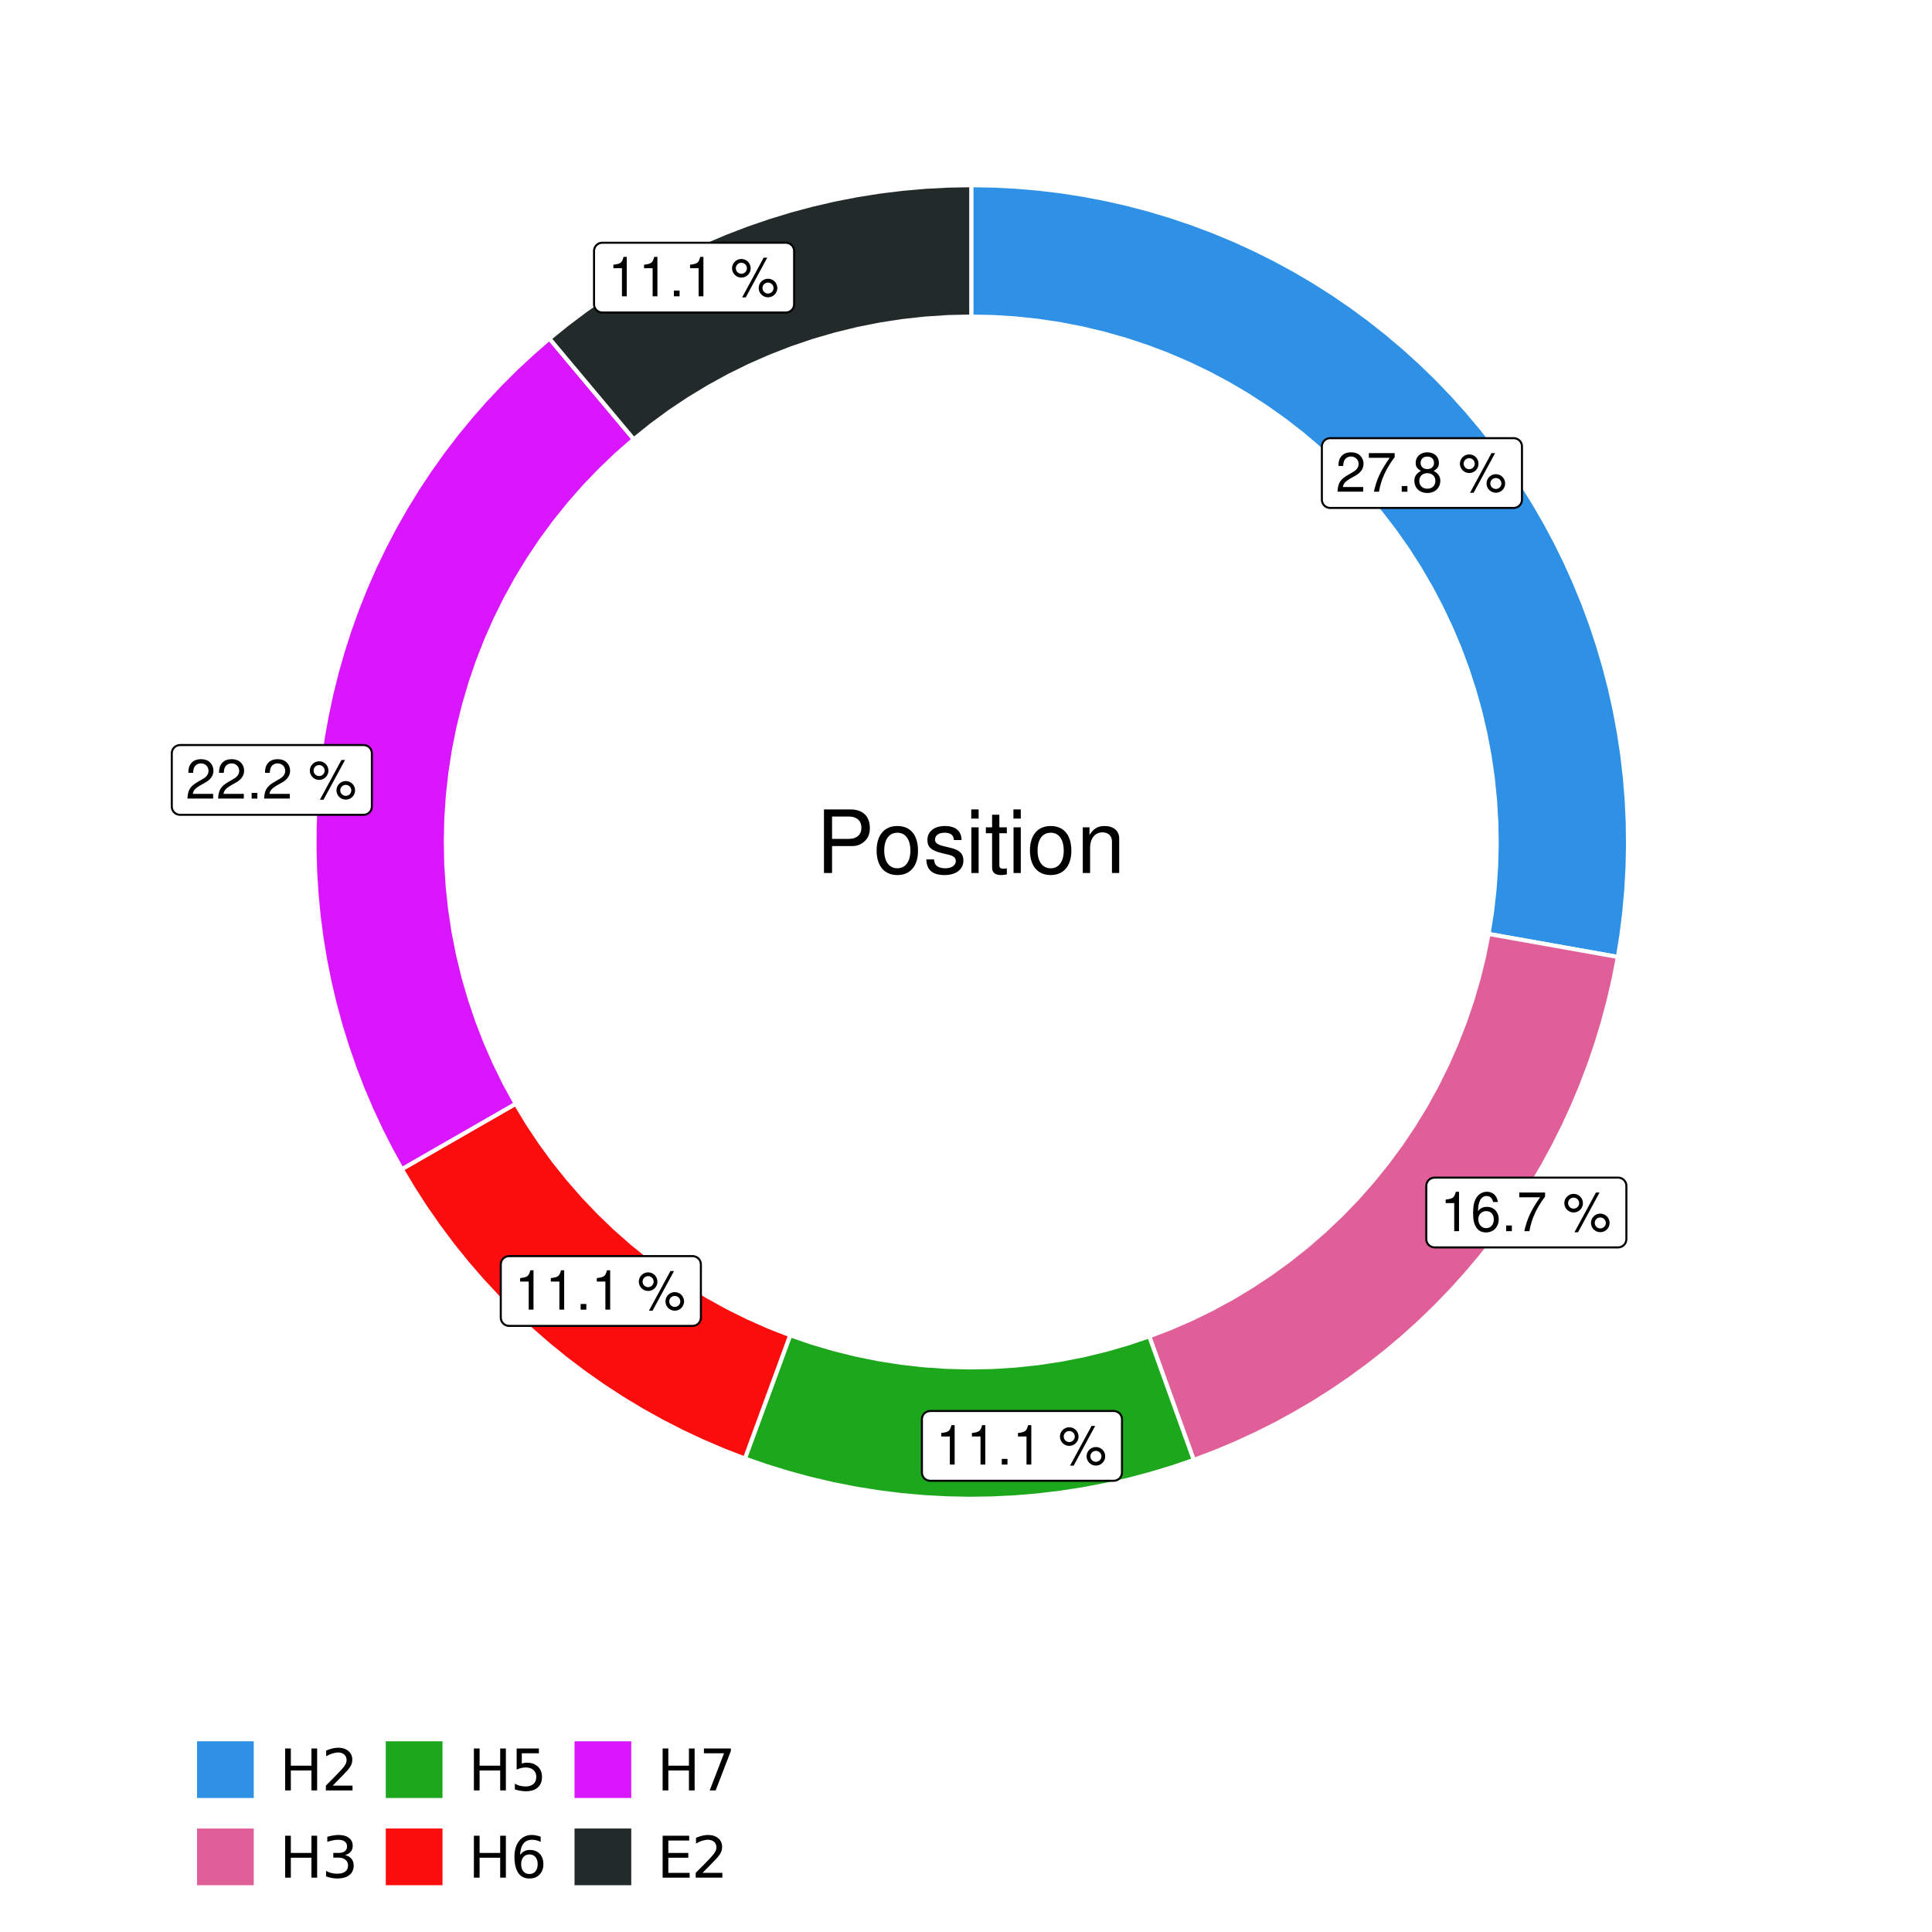 <?xml version="1.0" encoding="UTF-8"?>
<svg xmlns="http://www.w3.org/2000/svg" xmlns:xlink="http://www.w3.org/1999/xlink" width="504pt" height="504pt" viewBox="0 0 504 504" version="1.1">
<defs>
<g>
<symbol overflow="visible" id="glyph0-0">
<path style="stroke:none;" d=""/>
</symbol>
<symbol overflow="visible" id="glyph0-1">
<path style="stroke:none;" d="M 7.188 -1.234 L 1.891 -1.234 C 2.016 -2.094 2.469 -2.625 3.719 -3.391 L 5.141 -4.188 C 6.547 -4.969 7.266 -6.016 7.266 -7.281 C 7.266 -8.141 6.922 -8.922 6.328 -9.484 C 5.734 -10.031 4.984 -10.281 4.031 -10.281 C 2.766 -10.281 1.812 -9.828 1.25 -8.938 C 0.891 -8.406 0.734 -7.766 0.719 -6.719 L 1.969 -6.719 C 2 -7.422 2.094 -7.828 2.266 -8.172 C 2.594 -8.797 3.234 -9.188 4 -9.188 C 5.141 -9.188 5.984 -8.359 5.984 -7.25 C 5.984 -6.422 5.516 -5.719 4.625 -5.203 L 3.312 -4.438 C 1.203 -3.234 0.594 -2.266 0.484 -0.016 L 7.188 -0.016 Z M 7.188 -1.234 "/>
</symbol>
<symbol overflow="visible" id="glyph0-2">
<path style="stroke:none;" d="M 7.391 -10.078 L 0.656 -10.078 L 0.656 -8.844 L 6.094 -8.844 C 3.703 -5.422 2.719 -3.312 1.969 0 L 3.297 0 C 3.859 -3.234 5.125 -6 7.391 -9.031 Z M 7.391 -10.078 "/>
</symbol>
<symbol overflow="visible" id="glyph0-3">
<path style="stroke:none;" d="M 2.719 -1.484 L 1.234 -1.484 L 1.234 0 L 2.719 0 Z M 2.719 -1.484 "/>
</symbol>
<symbol overflow="visible" id="glyph0-4">
<path style="stroke:none;" d="M 5.562 -5.422 C 6.609 -6.062 6.938 -6.562 6.938 -7.531 C 6.938 -9.156 5.703 -10.281 3.906 -10.281 C 2.141 -10.281 0.875 -9.156 0.875 -7.547 C 0.875 -6.562 1.203 -6.078 2.25 -5.422 C 1.094 -4.828 0.531 -4 0.531 -2.859 C 0.531 -0.984 1.906 0.328 3.906 0.328 C 5.906 0.328 7.297 -0.984 7.297 -2.859 C 7.297 -4 6.719 -4.828 5.562 -5.422 Z M 3.906 -9.172 C 4.984 -9.172 5.656 -8.531 5.656 -7.5 C 5.656 -6.547 4.969 -5.906 3.906 -5.906 C 2.844 -5.906 2.156 -6.547 2.156 -7.531 C 2.156 -8.531 2.844 -9.172 3.906 -9.172 Z M 3.906 -4.844 C 5.156 -4.844 6.016 -4.031 6.016 -2.828 C 6.016 -1.594 5.172 -0.781 3.875 -0.781 C 2.656 -0.781 1.812 -1.625 1.812 -2.812 C 1.812 -4.031 2.641 -4.844 3.906 -4.844 Z M 3.906 -4.844 "/>
</symbol>
<symbol overflow="visible" id="glyph0-5">
<path style="stroke:none;" d=""/>
</symbol>
<symbol overflow="visible" id="glyph0-6">
<path style="stroke:none;" d="M 2.828 -9.734 C 1.5 -9.734 0.406 -8.641 0.406 -7.312 C 0.406 -5.969 1.5 -4.875 2.844 -4.875 C 4.172 -4.875 5.266 -5.969 5.266 -7.281 C 5.266 -8.656 4.188 -9.734 2.828 -9.734 Z M 2.828 -8.75 C 3.641 -8.75 4.281 -8.109 4.281 -7.297 C 4.281 -6.516 3.625 -5.875 2.844 -5.875 C 2.047 -5.875 1.391 -6.516 1.391 -7.312 C 1.391 -8.109 2.031 -8.75 2.828 -8.75 Z M 8.656 -10.078 L 3.047 0.281 L 3.984 0.281 L 9.594 -10.078 Z M 9.781 -4.578 C 8.453 -4.578 7.359 -3.5 7.359 -2.156 C 7.359 -0.812 8.453 0.266 9.797 0.266 C 11.125 0.266 12.219 -0.812 12.219 -2.141 C 12.219 -3.5 11.141 -4.578 9.781 -4.578 Z M 9.781 -3.578 C 10.594 -3.578 11.234 -2.938 11.234 -2.141 C 11.234 -1.359 10.578 -0.719 9.797 -0.719 C 8.984 -0.719 8.344 -1.359 8.344 -2.156 C 8.344 -2.938 8.984 -3.578 9.781 -3.578 Z M 9.781 -3.578 "/>
</symbol>
<symbol overflow="visible" id="glyph0-7">
<path style="stroke:none;" d="M 3.688 -7.328 L 3.688 0 L 4.938 0 L 4.938 -10.281 L 4.109 -10.281 C 3.672 -8.703 3.391 -8.484 1.453 -8.234 L 1.453 -7.328 Z M 3.688 -7.328 "/>
</symbol>
<symbol overflow="visible" id="glyph0-8">
<path style="stroke:none;" d="M 7.078 -7.609 C 6.844 -9.281 5.766 -10.281 4.219 -10.281 C 3.109 -10.281 2.125 -9.734 1.516 -8.812 C 0.875 -7.812 0.609 -6.562 0.609 -4.688 C 0.609 -2.953 0.859 -1.859 1.469 -0.953 C 2 -0.109 2.891 0.328 4 0.328 C 5.922 0.328 7.297 -1.109 7.297 -3.109 C 7.297 -5 6.016 -6.344 4.203 -6.344 C 3.219 -6.344 2.438 -5.969 1.891 -5.219 C 1.906 -7.766 2.703 -9.172 4.141 -9.172 C 5.016 -9.172 5.625 -8.609 5.828 -7.609 Z M 4.047 -5.234 C 5.266 -5.234 6.016 -4.375 6.016 -3.016 C 6.016 -1.719 5.156 -0.781 4.016 -0.781 C 2.844 -0.781 1.969 -1.766 1.969 -3.078 C 1.969 -4.344 2.812 -5.234 4.047 -5.234 Z M 4.047 -5.234 "/>
</symbol>
<symbol overflow="visible" id="glyph1-0">
<path style="stroke:none;" d=""/>
</symbol>
<symbol overflow="visible" id="glyph1-1">
<path style="stroke:none;" d="M 4.188 -7.031 L 9.406 -7.031 C 10.703 -7.031 11.719 -7.422 12.609 -8.219 C 13.609 -9.125 14.047 -10.203 14.047 -11.719 C 14.047 -14.844 12.203 -16.594 8.922 -16.594 L 2.078 -16.594 L 2.078 0 L 4.188 0 Z M 4.188 -8.906 L 4.188 -14.734 L 8.609 -14.734 C 10.625 -14.734 11.844 -13.641 11.844 -11.812 C 11.844 -10 10.625 -8.906 8.609 -8.906 Z M 4.188 -8.906 "/>
</symbol>
<symbol overflow="visible" id="glyph1-2">
<path style="stroke:none;" d="M 6.188 -12.266 C 2.828 -12.266 0.812 -9.875 0.812 -5.875 C 0.812 -1.844 2.828 0.531 6.219 0.531 C 9.578 0.531 11.609 -1.859 11.609 -5.781 C 11.609 -9.922 9.656 -12.266 6.188 -12.266 Z M 6.219 -10.516 C 8.359 -10.516 9.625 -8.766 9.625 -5.812 C 9.625 -2.984 8.312 -1.234 6.219 -1.234 C 4.094 -1.234 2.797 -2.984 2.797 -5.875 C 2.797 -8.766 4.094 -10.516 6.219 -10.516 Z M 6.219 -10.516 "/>
</symbol>
<symbol overflow="visible" id="glyph1-3">
<path style="stroke:none;" d="M 9.969 -8.609 C 9.953 -10.953 8.406 -12.266 5.641 -12.266 C 2.875 -12.266 1.062 -10.844 1.062 -8.625 C 1.062 -6.766 2.031 -5.875 4.844 -5.188 L 6.625 -4.766 C 7.938 -4.438 8.469 -3.969 8.469 -3.125 C 8.469 -1.984 7.359 -1.234 5.688 -1.234 C 4.672 -1.234 3.797 -1.531 3.328 -2.031 C 3.031 -2.375 2.891 -2.703 2.781 -3.547 L 0.781 -3.547 C 0.859 -0.797 2.406 0.531 5.531 0.531 C 8.531 0.531 10.453 -0.953 10.453 -3.25 C 10.453 -5.031 9.453 -6.016 7.078 -6.578 L 5.266 -7.016 C 3.703 -7.375 3.047 -7.875 3.047 -8.719 C 3.047 -9.828 4.031 -10.516 5.578 -10.516 C 7.109 -10.516 7.922 -9.859 7.969 -8.609 Z M 9.969 -8.609 "/>
</symbol>
<symbol overflow="visible" id="glyph1-4">
<path style="stroke:none;" d="M 3.422 -11.922 L 1.531 -11.922 L 1.531 0 L 3.422 0 Z M 3.422 -16.594 L 1.5 -16.594 L 1.5 -14.203 L 3.422 -14.203 Z M 3.422 -16.594 "/>
</symbol>
<symbol overflow="visible" id="glyph1-5">
<path style="stroke:none;" d="M 5.781 -11.922 L 3.828 -11.922 L 3.828 -15.203 L 1.938 -15.203 L 1.938 -11.922 L 0.312 -11.922 L 0.312 -10.375 L 1.938 -10.375 L 1.938 -1.359 C 1.938 -0.141 2.75 0.531 4.234 0.531 C 4.734 0.531 5.141 0.484 5.781 0.359 L 5.781 -1.234 C 5.516 -1.156 5.266 -1.141 4.875 -1.141 C 4.047 -1.141 3.828 -1.359 3.828 -2.203 L 3.828 -10.375 L 5.781 -10.375 Z M 5.781 -11.922 "/>
</symbol>
<symbol overflow="visible" id="glyph1-6">
<path style="stroke:none;" d="M 1.594 -11.922 L 1.594 0 L 3.5 0 L 3.5 -6.578 C 3.5 -9.016 4.781 -10.609 6.734 -10.609 C 8.234 -10.609 9.203 -9.703 9.203 -8.266 L 9.203 0 L 11.094 0 L 11.094 -9.016 C 11.094 -11 9.609 -12.266 7.312 -12.266 C 5.531 -12.266 4.391 -11.594 3.344 -9.922 L 3.344 -11.922 Z M 1.594 -11.922 "/>
</symbol>
<symbol overflow="visible" id="glyph2-0">
<path style="stroke:none;" d="M 0.75 2.656 L 0.75 -10.578 L 8.25 -10.578 L 8.25 2.656 Z M 1.594 1.812 L 7.406 1.812 L 7.406 -9.734 L 1.594 -9.734 Z M 1.594 1.812 "/>
</symbol>
<symbol overflow="visible" id="glyph2-1">
<path style="stroke:none;" d="M 1.469 -10.938 L 2.953 -10.938 L 2.953 -6.453 L 8.328 -6.453 L 8.328 -10.938 L 9.812 -10.938 L 9.812 0 L 8.328 0 L 8.328 -5.203 L 2.953 -5.203 L 2.953 0 L 1.469 0 Z M 1.469 -10.938 "/>
</symbol>
<symbol overflow="visible" id="glyph2-2">
<path style="stroke:none;" d="M 2.875 -1.25 L 8.047 -1.25 L 8.047 0 L 1.094 0 L 1.094 -1.25 C 1.656 -1.82 2.422 -2.598 3.391 -3.578 C 4.359 -4.555 4.969 -5.191 5.219 -5.484 C 5.695 -6.016 6.031 -6.461 6.219 -6.828 C 6.406 -7.203 6.5 -7.566 6.5 -7.922 C 6.5 -8.504 6.297 -8.977 5.891 -9.344 C 5.484 -9.707 4.953 -9.891 4.297 -9.891 C 3.828 -9.891 3.332 -9.805 2.812 -9.641 C 2.301 -9.484 1.754 -9.238 1.172 -8.906 L 1.172 -10.406 C 1.766 -10.645 2.32 -10.828 2.844 -10.953 C 3.363 -11.078 3.836 -11.141 4.266 -11.141 C 5.398 -11.141 6.301 -10.852 6.969 -10.281 C 7.645 -9.719 7.984 -8.961 7.984 -8.016 C 7.984 -7.566 7.898 -7.141 7.734 -6.734 C 7.566 -6.328 7.258 -5.852 6.812 -5.312 C 6.688 -5.164 6.297 -4.754 5.641 -4.078 C 4.992 -3.398 4.07 -2.457 2.875 -1.25 Z M 2.875 -1.25 "/>
</symbol>
<symbol overflow="visible" id="glyph2-3">
<path style="stroke:none;" d="M 6.094 -5.891 C 6.801 -5.742 7.352 -5.43 7.75 -4.953 C 8.145 -4.473 8.344 -3.879 8.344 -3.172 C 8.344 -2.098 7.969 -1.266 7.219 -0.672 C 6.477 -0.078 5.426 0.219 4.062 0.219 C 3.602 0.219 3.129 0.172 2.641 0.078 C 2.16 -0.016 1.66 -0.148 1.141 -0.328 L 1.141 -1.766 C 1.555 -1.523 2.004 -1.344 2.484 -1.219 C 2.973 -1.094 3.484 -1.031 4.016 -1.031 C 4.941 -1.031 5.648 -1.211 6.141 -1.578 C 6.629 -1.941 6.875 -2.473 6.875 -3.172 C 6.875 -3.816 6.645 -4.32 6.188 -4.688 C 5.738 -5.051 5.113 -5.234 4.312 -5.234 L 3.031 -5.234 L 3.031 -6.453 L 4.359 -6.453 C 5.086 -6.453 5.645 -6.598 6.031 -6.891 C 6.414 -7.18 6.609 -7.598 6.609 -8.141 C 6.609 -8.703 6.41 -9.133 6.016 -9.438 C 5.617 -9.738 5.051 -9.891 4.312 -9.891 C 3.906 -9.891 3.469 -9.844 3 -9.75 C 2.539 -9.664 2.031 -9.531 1.469 -9.344 L 1.469 -10.672 C 2.031 -10.828 2.555 -10.941 3.047 -11.016 C 3.535 -11.098 4 -11.141 4.438 -11.141 C 5.562 -11.141 6.453 -10.883 7.109 -10.375 C 7.766 -9.863 8.094 -9.172 8.094 -8.297 C 8.094 -7.691 7.914 -7.18 7.562 -6.766 C 7.219 -6.348 6.727 -6.055 6.094 -5.891 Z M 6.094 -5.891 "/>
</symbol>
<symbol overflow="visible" id="glyph2-4">
<path style="stroke:none;" d="M 1.625 -10.938 L 7.422 -10.938 L 7.422 -9.688 L 2.969 -9.688 L 2.969 -7.016 C 3.188 -7.086 3.398 -7.141 3.609 -7.172 C 3.828 -7.211 4.047 -7.234 4.266 -7.234 C 5.484 -7.234 6.445 -6.895 7.156 -6.219 C 7.875 -5.551 8.234 -4.648 8.234 -3.516 C 8.234 -2.336 7.863 -1.422 7.125 -0.766 C 6.395 -0.109 5.363 0.219 4.031 0.219 C 3.57 0.219 3.102 0.176 2.625 0.094 C 2.156 0.02 1.664 -0.094 1.156 -0.25 L 1.156 -1.75 C 1.594 -1.508 2.047 -1.328 2.516 -1.203 C 2.984 -1.086 3.477 -1.031 4 -1.031 C 4.852 -1.031 5.523 -1.25 6.016 -1.688 C 6.504 -2.133 6.75 -2.742 6.75 -3.516 C 6.75 -4.273 6.504 -4.875 6.016 -5.312 C 5.523 -5.758 4.852 -5.984 4 -5.984 C 3.602 -5.984 3.207 -5.938 2.812 -5.844 C 2.426 -5.758 2.031 -5.625 1.625 -5.438 Z M 1.625 -10.938 "/>
</symbol>
<symbol overflow="visible" id="glyph2-5">
<path style="stroke:none;" d="M 4.953 -6.062 C 4.285 -6.062 3.758 -5.832 3.375 -5.375 C 2.988 -4.914 2.797 -4.297 2.797 -3.516 C 2.797 -2.723 2.988 -2.098 3.375 -1.641 C 3.758 -1.18 4.285 -0.953 4.953 -0.953 C 5.617 -0.953 6.145 -1.18 6.531 -1.641 C 6.914 -2.098 7.109 -2.723 7.109 -3.516 C 7.109 -4.297 6.914 -4.914 6.531 -5.375 C 6.145 -5.832 5.617 -6.062 4.953 -6.062 Z M 7.891 -10.688 L 7.891 -9.344 C 7.516 -9.52 7.141 -9.656 6.766 -9.75 C 6.391 -9.844 6.016 -9.891 5.641 -9.891 C 4.66 -9.891 3.91 -9.555 3.391 -8.891 C 2.879 -8.234 2.586 -7.238 2.516 -5.906 C 2.805 -6.332 3.164 -6.66 3.594 -6.891 C 4.031 -7.117 4.516 -7.234 5.047 -7.234 C 6.141 -7.234 7.004 -6.898 7.641 -6.234 C 8.273 -5.566 8.594 -4.66 8.594 -3.516 C 8.594 -2.391 8.258 -1.484 7.594 -0.797 C 6.938 -0.117 6.055 0.219 4.953 0.219 C 3.68 0.219 2.711 -0.266 2.047 -1.234 C 1.379 -2.211 1.047 -3.617 1.047 -5.453 C 1.047 -7.18 1.457 -8.562 2.281 -9.594 C 3.102 -10.625 4.203 -11.141 5.578 -11.141 C 5.953 -11.141 6.328 -11.098 6.703 -11.016 C 7.078 -10.941 7.473 -10.832 7.891 -10.688 Z M 7.891 -10.688 "/>
</symbol>
<symbol overflow="visible" id="glyph2-6">
<path style="stroke:none;" d="M 1.234 -10.938 L 8.266 -10.938 L 8.266 -10.312 L 4.297 0 L 2.75 0 L 6.484 -9.688 L 1.234 -9.688 Z M 1.234 -10.938 "/>
</symbol>
<symbol overflow="visible" id="glyph2-7">
<path style="stroke:none;" d="M 1.469 -10.938 L 8.391 -10.938 L 8.391 -9.688 L 2.953 -9.688 L 2.953 -6.453 L 8.156 -6.453 L 8.156 -5.203 L 2.953 -5.203 L 2.953 -1.25 L 8.516 -1.25 L 8.516 0 L 1.469 0 Z M 1.469 -10.938 "/>
</symbol>
</g>
<clipPath id="clip1">
  <path d="M 30.98 0 L 473.023 0 L 473.023 504 L 30.98 504 Z M 30.98 0 "/>
</clipPath>
<clipPath id="clip2">
  <path d="M 39.199 5.48 L 467.543 5.48 L 467.543 433.824 L 39.199 433.824 Z M 39.199 5.48 "/>
</clipPath>
</defs>
<g id="surface4">
<rect x="0" y="0" width="504" height="504" style="fill:rgb(100%,100%,100%);fill-opacity:1;stroke:none;"/>
<g clip-path="url(#clip1)" clip-rule="nonzero">
<path style="fill-rule:nonzero;fill:rgb(100%,100%,100%);fill-opacity:1;stroke-width:1.067;stroke-linecap:round;stroke-linejoin:round;stroke:rgb(100%,100%,100%);stroke-opacity:1;stroke-miterlimit:10;" d="M 30.98 504 L 473.023 504 L 473.023 0 L 30.98 0 Z M 30.98 504 "/>
</g>
<g clip-path="url(#clip2)" clip-rule="nonzero">
<path style=" stroke:none;fill-rule:nonzero;fill:rgb(100%,100%,100%);fill-opacity:1;" d="M 39.199 433.824 L 467.543 433.824 L 467.543 5.48 L 39.199 5.48 Z M 39.199 433.824 "/>
</g>
<path style="fill-rule:nonzero;fill:rgb(18.039%,56.863%,89.804%);fill-opacity:1;stroke-width:1.067;stroke-linecap:butt;stroke-linejoin:miter;stroke:rgb(100%,100%,100%);stroke-opacity:1;stroke-miterlimit:10;" d="M 388.324 243.641 L 395.07 244.84 L 401.82 246.039 L 408.566 247.242 L 415.316 248.441 L 422.062 249.641 L 422.992 243.844 L 423.719 238.023 L 424.25 232.18 L 424.578 226.32 L 424.707 220.453 L 424.633 214.586 L 424.359 208.723 L 423.883 202.875 L 423.211 197.047 L 422.336 191.246 L 421.266 185.477 L 419.996 179.746 L 418.531 174.062 L 416.875 168.434 L 415.023 162.867 L 412.984 157.363 L 410.758 151.934 L 408.348 146.586 L 405.754 141.32 L 402.98 136.148 L 400.035 131.074 L 396.918 126.105 L 393.629 121.242 L 390.176 116.5 L 386.562 111.875 L 382.797 107.375 L 378.875 103.012 L 374.809 98.781 L 370.598 94.695 L 366.25 90.754 L 361.77 86.965 L 357.16 83.328 L 352.434 79.855 L 347.59 76.543 L 342.633 73.402 L 337.57 70.43 L 332.414 67.637 L 327.16 65.02 L 321.824 62.582 L 316.402 60.332 L 310.91 58.266 L 305.352 56.391 L 299.73 54.707 L 294.055 53.215 L 288.332 51.918 L 282.566 50.82 L 276.77 49.918 L 270.945 49.219 L 265.098 48.715 L 259.238 48.414 L 253.371 48.312 L 253.371 82.582 L 259.207 82.707 L 265.035 83.078 L 270.84 83.699 L 276.617 84.566 L 282.348 85.68 L 288.027 87.035 L 293.645 88.633 L 299.188 90.465 L 304.648 92.535 L 310.016 94.832 L 315.281 97.359 L 320.434 100.105 L 325.461 103.07 L 330.363 106.25 L 335.121 109.629 L 339.734 113.211 L 344.188 116.988 L 348.48 120.949 L 352.598 125.09 L 356.535 129.398 L 360.285 133.875 L 363.84 138.508 L 367.195 143.285 L 370.344 148.203 L 373.281 153.25 L 376 158.418 L 378.5 163.695 L 380.77 169.074 L 382.805 174.547 L 384.609 180.102 L 386.176 185.727 L 387.5 191.414 L 388.582 197.152 L 389.418 202.93 L 390.004 208.738 L 390.348 214.57 L 390.438 220.406 L 390.281 226.246 L 389.875 232.07 L 389.223 237.871 Z M 388.324 243.641 "/>
<path style="fill-rule:nonzero;fill:rgb(88.235%,37.255%,60%);fill-opacity:1;stroke-width:1.067;stroke-linecap:butt;stroke-linejoin:miter;stroke:rgb(100%,100%,100%);stroke-opacity:1;stroke-miterlimit:10;" d="M 299.801 348.617 L 302.121 355.066 L 304.445 361.516 L 306.766 367.965 L 309.086 374.41 L 311.41 380.859 L 316.832 378.805 L 322.18 376.566 L 327.449 374.145 L 332.637 371.551 L 337.73 368.781 L 342.73 365.84 L 347.625 362.734 L 352.414 359.461 L 357.09 356.027 L 361.645 352.441 L 366.078 348.699 L 370.379 344.812 L 374.547 340.781 L 378.578 336.609 L 382.465 332.305 L 386.203 327.875 L 389.789 323.316 L 393.219 318.641 L 396.488 313.852 L 399.594 308.953 L 402.535 303.953 L 405.301 298.855 L 407.895 293.672 L 410.312 288.398 L 412.547 283.047 L 414.602 277.625 L 416.473 272.137 L 418.152 266.586 L 419.648 260.98 L 420.953 255.332 L 422.062 249.641 L 415.316 248.441 L 408.566 247.242 L 401.82 246.039 L 395.07 244.84 L 388.324 243.641 L 387.148 249.516 L 385.715 255.336 L 384.027 261.086 L 382.09 266.758 L 379.91 272.34 L 377.484 277.816 L 374.824 283.188 L 371.934 288.434 L 368.812 293.551 L 365.473 298.527 L 361.918 303.352 L 358.156 308.016 L 354.195 312.512 L 350.039 316.828 L 345.699 320.961 L 341.184 324.898 L 336.5 328.637 L 331.656 332.164 L 326.664 335.48 L 321.531 338.574 L 316.27 341.438 L 310.887 344.07 L 305.395 346.465 Z M 299.801 348.617 "/>
<path style="fill-rule:nonzero;fill:rgb(10.98%,65.49%,10.98%);fill-opacity:1;stroke-width:1.067;stroke-linecap:butt;stroke-linejoin:miter;stroke:rgb(100%,100%,100%);stroke-opacity:1;stroke-miterlimit:10;" d="M 206.129 348.324 L 203.77 354.758 L 196.68 374.059 L 194.32 380.492 L 199.965 382.453 L 205.672 384.215 L 211.438 385.777 L 217.254 387.141 L 223.117 388.297 L 229.016 389.25 L 234.941 389.996 L 240.895 390.535 L 246.859 390.867 L 252.832 390.988 L 258.805 390.902 L 264.773 390.609 L 270.727 390.109 L 276.66 389.398 L 282.562 388.484 L 288.43 387.363 L 294.258 386.039 L 300.035 384.512 L 305.754 382.785 L 311.41 380.859 L 309.086 374.41 L 306.766 367.965 L 304.445 361.516 L 302.121 355.066 L 299.801 348.617 L 294.137 350.52 L 288.395 352.172 L 282.586 353.57 L 276.723 354.719 L 270.816 355.605 L 264.875 356.238 L 258.914 356.609 L 252.938 356.723 L 246.965 356.57 L 241.008 356.164 L 235.07 355.496 L 229.168 354.566 L 223.312 353.387 L 217.512 351.949 L 211.781 350.262 Z M 206.129 348.324 "/>
<path style="fill-rule:nonzero;fill:rgb(98.431%,5.098%,5.098%);fill-opacity:1;stroke-width:1.067;stroke-linecap:butt;stroke-linejoin:miter;stroke:rgb(100%,100%,100%);stroke-opacity:1;stroke-miterlimit:10;" d="M 134.52 287.938 L 122.637 294.766 L 116.691 298.18 L 104.809 305.008 L 107.875 310.137 L 111.117 315.156 L 114.535 320.055 L 118.117 324.836 L 121.867 329.488 L 125.777 334.004 L 129.844 338.383 L 134.055 342.617 L 138.418 346.703 L 142.914 350.633 L 147.551 354.406 L 152.312 358.012 L 157.199 361.453 L 162.199 364.719 L 167.312 367.809 L 172.531 370.719 L 177.848 373.445 L 183.254 375.984 L 188.746 378.336 L 194.32 380.492 L 196.68 374.059 L 203.77 354.758 L 206.129 348.324 L 200.566 346.145 L 195.105 343.723 L 189.754 341.066 L 184.523 338.18 L 179.426 335.066 L 174.465 331.734 L 169.656 328.188 L 165.008 324.438 L 160.523 320.488 L 156.219 316.348 L 152.098 312.02 L 148.168 307.52 L 144.438 302.852 L 140.918 298.027 L 137.609 293.051 Z M 134.52 287.938 "/>
<path style="fill-rule:nonzero;fill:rgb(85.49%,8.627%,100%);fill-opacity:1;stroke-width:1.067;stroke-linecap:butt;stroke-linejoin:miter;stroke:rgb(100%,100%,100%);stroke-opacity:1;stroke-miterlimit:10;" d="M 165.336 114.59 L 156.531 104.082 L 152.133 98.828 L 147.73 93.574 L 143.328 88.324 L 138.926 92.141 L 134.652 96.109 L 130.52 100.219 L 126.527 104.465 L 122.684 108.848 L 118.992 113.355 L 115.453 117.988 L 112.074 122.738 L 108.859 127.602 L 105.812 132.57 L 102.934 137.641 L 100.234 142.805 L 97.707 148.055 L 95.363 153.395 L 93.199 158.805 L 91.223 164.289 L 89.434 169.836 L 87.836 175.441 L 86.426 181.098 L 85.211 186.797 L 84.191 192.539 L 83.367 198.309 L 82.738 204.102 L 82.309 209.914 L 82.078 215.738 L 82.043 221.566 L 82.207 227.395 L 82.57 233.211 L 83.129 239.016 L 83.887 244.793 L 84.84 250.543 L 85.988 256.258 L 87.332 261.93 L 88.863 267.555 L 90.59 273.121 L 92.504 278.629 L 94.602 284.066 L 96.883 289.43 L 99.348 294.711 L 101.992 299.906 L 104.809 305.008 L 116.691 298.18 L 122.637 294.766 L 134.52 287.938 L 131.656 282.695 L 129.027 277.332 L 126.629 271.855 L 124.477 266.285 L 122.566 260.625 L 120.906 254.887 L 119.496 249.078 L 118.34 243.219 L 117.441 237.312 L 116.801 231.371 L 116.422 225.41 L 116.301 219.438 L 116.441 213.465 L 116.84 207.504 L 117.5 201.566 L 118.414 195.66 L 119.59 189.805 L 121.016 184 L 122.695 178.27 L 124.625 172.613 L 126.797 167.047 L 129.207 161.582 L 131.855 156.227 L 134.734 150.992 L 137.84 145.887 L 141.164 140.922 L 144.703 136.109 L 148.445 131.453 L 152.387 126.965 L 156.523 122.652 L 160.84 118.523 Z M 165.336 114.59 "/>
<path style="fill-rule:nonzero;fill:rgb(13.333%,16.471%,16.471%);fill-opacity:1;stroke-width:1.067;stroke-linecap:butt;stroke-linejoin:miter;stroke:rgb(100%,100%,100%);stroke-opacity:1;stroke-miterlimit:10;" d="M 253.371 82.582 L 253.371 48.312 L 247.395 48.418 L 241.43 48.73 L 235.477 49.25 L 229.547 49.977 L 223.648 50.91 L 217.781 52.051 L 211.961 53.395 L 206.188 54.938 L 200.477 56.684 L 194.824 58.625 L 189.246 60.766 L 183.746 63.098 L 178.332 65.621 L 173.004 68.328 L 167.777 71.223 L 162.656 74.297 L 157.645 77.551 L 152.746 80.973 L 147.973 84.566 L 143.328 88.324 L 147.73 93.574 L 152.133 98.828 L 156.531 104.082 L 165.336 114.59 L 170 110.852 L 174.816 107.32 L 179.789 104.008 L 184.898 100.91 L 190.137 98.039 L 195.496 95.398 L 200.965 92.996 L 206.535 90.832 L 212.191 88.914 L 217.93 87.242 L 223.73 85.824 L 229.59 84.66 L 235.496 83.75 L 241.434 83.102 L 247.398 82.711 Z M 253.371 82.582 "/>
<path style="fill-rule:nonzero;fill:rgb(100%,100%,100%);fill-opacity:1;stroke-width:0.533;stroke-linecap:round;stroke-linejoin:round;stroke:rgb(0%,0%,0%);stroke-opacity:1;stroke-miterlimit:10;" d="M 346.996 132.504 L 394.875 132.504 L 394.789 132.504 L 395.137 132.488 L 395.477 132.418 L 395.801 132.297 L 396.102 132.121 L 396.371 131.902 L 396.602 131.641 L 396.789 131.348 L 396.922 131.027 L 397.008 130.691 L 397.035 130.344 L 397.035 116.465 L 397.008 116.117 L 396.922 115.781 L 396.789 115.461 L 396.602 115.168 L 396.371 114.906 L 396.102 114.688 L 395.801 114.512 L 395.477 114.391 L 395.137 114.32 L 394.875 114.305 L 346.996 114.305 L 347.254 114.32 L 346.906 114.305 L 346.562 114.348 L 346.23 114.445 L 345.914 114.594 L 345.629 114.793 L 345.379 115.031 L 345.168 115.309 L 345.008 115.617 L 344.898 115.949 L 344.84 116.289 L 344.836 116.465 L 344.836 130.344 L 344.84 130.172 L 344.84 130.52 L 344.898 130.863 L 345.008 131.191 L 345.168 131.5 L 345.379 131.777 L 345.629 132.02 L 345.914 132.215 L 346.23 132.363 L 346.562 132.461 L 346.906 132.504 Z M 346.996 132.504 "/>
<g style="fill:rgb(0%,0%,0%);fill-opacity:1;">
  <use xlink:href="#glyph0-1" x="348.434" y="128.276"/>
  <use xlink:href="#glyph0-2" x="356.434" y="128.276"/>
  <use xlink:href="#glyph0-3" x="364.434" y="128.276"/>
  <use xlink:href="#glyph0-4" x="368.434" y="128.276"/>
  <use xlink:href="#glyph0-5" x="376.434" y="128.276"/>
  <use xlink:href="#glyph0-6" x="380.434" y="128.276"/>
</g>
<path style="fill-rule:nonzero;fill:rgb(100%,100%,100%);fill-opacity:1;stroke-width:0.533;stroke-linecap:round;stroke-linejoin:round;stroke:rgb(0%,0%,0%);stroke-opacity:1;stroke-miterlimit:10;" d="M 374.234 325.406 L 422.113 325.406 L 422.027 325.402 L 422.375 325.391 L 422.715 325.32 L 423.039 325.195 L 423.34 325.023 L 423.609 324.801 L 423.84 324.543 L 424.027 324.25 L 424.164 323.93 L 424.246 323.59 L 424.273 323.246 L 424.273 309.363 L 424.246 309.02 L 424.164 308.68 L 424.027 308.359 L 423.84 308.066 L 423.609 307.809 L 423.34 307.586 L 423.039 307.414 L 422.715 307.289 L 422.375 307.219 L 422.113 307.203 L 374.234 307.203 L 374.496 307.219 L 374.148 307.207 L 373.801 307.25 L 373.469 307.344 L 373.152 307.492 L 372.867 307.691 L 372.617 307.934 L 372.41 308.211 L 372.246 308.52 L 372.137 308.848 L 372.082 309.191 L 372.074 309.363 L 372.074 323.246 L 372.082 323.07 L 372.082 323.418 L 372.137 323.762 L 372.246 324.09 L 372.41 324.398 L 372.617 324.676 L 372.867 324.918 L 373.152 325.113 L 373.469 325.266 L 373.801 325.359 L 374.148 325.402 Z M 374.234 325.406 "/>
<g style="fill:rgb(0%,0%,0%);fill-opacity:1;">
  <use xlink:href="#glyph0-7" x="375.676" y="321.175"/>
  <use xlink:href="#glyph0-8" x="383.676" y="321.175"/>
  <use xlink:href="#glyph0-3" x="391.676" y="321.175"/>
  <use xlink:href="#glyph0-2" x="395.676" y="321.175"/>
  <use xlink:href="#glyph0-5" x="403.676" y="321.175"/>
  <use xlink:href="#glyph0-6" x="407.676" y="321.175"/>
</g>
<path style="fill-rule:nonzero;fill:rgb(100%,100%,100%);fill-opacity:1;stroke-width:0.533;stroke-linecap:round;stroke-linejoin:round;stroke:rgb(0%,0%,0%);stroke-opacity:1;stroke-miterlimit:10;" d="M 242.656 386.289 L 290.535 386.289 L 290.449 386.289 L 290.797 386.273 L 291.137 386.203 L 291.461 386.082 L 291.762 385.906 L 292.031 385.688 L 292.262 385.426 L 292.449 385.133 L 292.586 384.812 L 292.668 384.477 L 292.695 384.129 L 292.695 370.25 L 292.668 369.902 L 292.586 369.566 L 292.449 369.246 L 292.262 368.953 L 292.031 368.691 L 291.762 368.473 L 291.461 368.297 L 291.137 368.176 L 290.797 368.105 L 290.535 368.09 L 242.656 368.09 L 242.918 368.105 L 242.57 368.09 L 242.223 368.133 L 241.891 368.23 L 241.578 368.379 L 241.289 368.578 L 241.039 368.816 L 240.832 369.094 L 240.668 369.402 L 240.559 369.734 L 240.504 370.074 L 240.496 370.25 L 240.496 384.129 L 240.504 383.957 L 240.504 384.305 L 240.559 384.645 L 240.668 384.977 L 240.832 385.285 L 241.039 385.562 L 241.289 385.801 L 241.578 386 L 241.891 386.148 L 242.223 386.246 L 242.57 386.289 Z M 242.656 386.289 "/>
<g style="fill:rgb(0%,0%,0%);fill-opacity:1;">
  <use xlink:href="#glyph0-7" x="244.098" y="382.062"/>
  <use xlink:href="#glyph0-7" x="252.098" y="382.062"/>
  <use xlink:href="#glyph0-3" x="260.098" y="382.062"/>
  <use xlink:href="#glyph0-7" x="264.098" y="382.062"/>
  <use xlink:href="#glyph0-5" x="272.098" y="382.062"/>
  <use xlink:href="#glyph0-6" x="276.098" y="382.062"/>
</g>
<path style="fill-rule:nonzero;fill:rgb(100%,100%,100%);fill-opacity:1;stroke-width:0.533;stroke-linecap:round;stroke-linejoin:round;stroke:rgb(0%,0%,0%);stroke-opacity:1;stroke-miterlimit:10;" d="M 132.797 345.883 L 180.68 345.883 L 180.59 345.879 L 180.938 345.867 L 181.277 345.797 L 181.605 345.676 L 181.906 345.5 L 182.176 345.281 L 182.406 345.02 L 182.59 344.727 L 182.727 344.406 L 182.809 344.07 L 182.84 343.723 L 182.84 329.844 L 182.809 329.496 L 182.727 329.16 L 182.59 328.84 L 182.406 328.543 L 182.176 328.285 L 181.906 328.066 L 181.605 327.891 L 181.277 327.77 L 180.938 327.699 L 180.68 327.684 L 132.797 327.684 L 133.059 327.699 L 132.711 327.684 L 132.367 327.727 L 132.031 327.824 L 131.719 327.973 L 131.434 328.168 L 131.18 328.41 L 130.973 328.688 L 130.812 328.996 L 130.699 329.324 L 130.645 329.668 L 130.637 329.844 L 130.637 343.723 L 130.645 343.547 L 130.645 343.895 L 130.699 344.238 L 130.812 344.57 L 130.973 344.875 L 131.18 345.156 L 131.434 345.395 L 131.719 345.594 L 132.031 345.742 L 132.367 345.84 L 132.711 345.879 Z M 132.797 345.883 "/>
<g style="fill:rgb(0%,0%,0%);fill-opacity:1;">
  <use xlink:href="#glyph0-7" x="134.238" y="341.651"/>
  <use xlink:href="#glyph0-7" x="142.238" y="341.651"/>
  <use xlink:href="#glyph0-3" x="150.238" y="341.651"/>
  <use xlink:href="#glyph0-7" x="154.238" y="341.651"/>
  <use xlink:href="#glyph0-5" x="162.238" y="341.651"/>
  <use xlink:href="#glyph0-6" x="166.238" y="341.651"/>
</g>
<path style="fill-rule:nonzero;fill:rgb(100%,100%,100%);fill-opacity:1;stroke-width:0.533;stroke-linecap:round;stroke-linejoin:round;stroke:rgb(0%,0%,0%);stroke-opacity:1;stroke-miterlimit:10;" d="M 46.973 212.562 L 94.852 212.562 L 94.766 212.559 L 95.113 212.547 L 95.453 212.477 L 95.781 212.352 L 96.082 212.18 L 96.352 211.957 L 96.582 211.699 L 96.766 211.406 L 96.902 211.086 L 96.984 210.746 L 97.012 210.402 L 97.012 196.52 L 96.984 196.176 L 96.902 195.836 L 96.766 195.516 L 96.582 195.223 L 96.352 194.965 L 96.082 194.742 L 95.781 194.57 L 95.453 194.445 L 95.113 194.375 L 94.852 194.359 L 46.973 194.359 L 47.234 194.375 L 46.887 194.363 L 46.543 194.406 L 46.207 194.5 L 45.895 194.652 L 45.605 194.848 L 45.355 195.09 L 45.148 195.367 L 44.984 195.676 L 44.875 196.004 L 44.82 196.348 L 44.812 196.52 L 44.812 210.402 L 44.82 210.227 L 44.82 210.574 L 44.875 210.918 L 44.984 211.246 L 45.148 211.555 L 45.355 211.832 L 45.605 212.074 L 45.895 212.273 L 46.207 212.422 L 46.543 212.516 L 46.887 212.559 Z M 46.973 212.562 "/>
<g style="fill:rgb(0%,0%,0%);fill-opacity:1;">
  <use xlink:href="#glyph0-1" x="48.414" y="208.331"/>
  <use xlink:href="#glyph0-1" x="56.414" y="208.331"/>
  <use xlink:href="#glyph0-3" x="64.414" y="208.331"/>
  <use xlink:href="#glyph0-1" x="68.414" y="208.331"/>
  <use xlink:href="#glyph0-5" x="76.414" y="208.331"/>
  <use xlink:href="#glyph0-6" x="80.414" y="208.331"/>
</g>
<path style="fill-rule:nonzero;fill:rgb(100%,100%,100%);fill-opacity:1;stroke-width:0.533;stroke-linecap:round;stroke-linejoin:round;stroke:rgb(0%,0%,0%);stroke-opacity:1;stroke-miterlimit:10;" d="M 157.121 81.523 L 205.004 81.523 L 204.914 81.52 L 205.262 81.508 L 205.605 81.438 L 205.93 81.312 L 206.23 81.141 L 206.5 80.922 L 206.73 80.66 L 206.914 80.367 L 207.051 80.047 L 207.137 79.707 L 207.164 79.363 L 207.164 65.48 L 207.137 65.137 L 207.051 64.797 L 206.914 64.48 L 206.73 64.184 L 206.5 63.926 L 206.23 63.703 L 205.93 63.531 L 205.605 63.406 L 205.262 63.34 L 205.004 63.324 L 157.121 63.324 L 157.383 63.34 L 157.035 63.324 L 156.691 63.367 L 156.355 63.461 L 156.043 63.613 L 155.758 63.809 L 155.508 64.051 L 155.297 64.328 L 155.137 64.637 L 155.027 64.965 L 154.969 65.309 L 154.965 65.48 L 154.965 79.363 L 154.969 79.188 L 154.969 79.535 L 155.027 79.879 L 155.137 80.211 L 155.297 80.516 L 155.508 80.793 L 155.758 81.035 L 156.043 81.234 L 156.355 81.383 L 156.691 81.48 L 157.035 81.52 Z M 157.121 81.523 "/>
<g style="fill:rgb(0%,0%,0%);fill-opacity:1;">
  <use xlink:href="#glyph0-7" x="158.562" y="77.292"/>
  <use xlink:href="#glyph0-7" x="166.562" y="77.292"/>
  <use xlink:href="#glyph0-3" x="174.562" y="77.292"/>
  <use xlink:href="#glyph0-7" x="178.562" y="77.292"/>
  <use xlink:href="#glyph0-5" x="186.562" y="77.292"/>
  <use xlink:href="#glyph0-6" x="190.562" y="77.292"/>
</g>
<g style="fill:rgb(0%,0%,0%);fill-opacity:1;">
  <use xlink:href="#glyph1-1" x="212.871" y="227.746"/>
  <use xlink:href="#glyph1-2" x="227.871" y="227.746"/>
  <use xlink:href="#glyph1-3" x="240.871" y="227.746"/>
  <use xlink:href="#glyph1-4" x="251.871" y="227.746"/>
  <use xlink:href="#glyph1-5" x="256.871" y="227.746"/>
  <use xlink:href="#glyph1-4" x="262.871" y="227.746"/>
  <use xlink:href="#glyph1-2" x="267.871" y="227.746"/>
  <use xlink:href="#glyph1-6" x="280.871" y="227.746"/>
</g>
<path style=" stroke:none;fill-rule:nonzero;fill:rgb(100%,100%,100%);fill-opacity:1;" d="M 39.199 498.52 L 197.875 498.52 L 197.875 447.52 L 39.199 447.52 Z M 39.199 498.52 "/>
<path style=" stroke:none;fill-rule:nonzero;fill:rgb(100%,100%,100%);fill-opacity:1;" d="M 50.156 470.281 L 67.438 470.281 L 67.438 453 L 50.156 453 Z M 50.156 470.281 "/>
<path style="fill-rule:nonzero;fill:rgb(18.039%,56.863%,89.804%);fill-opacity:1;stroke-width:1.067;stroke-linecap:butt;stroke-linejoin:miter;stroke:rgb(100%,100%,100%);stroke-opacity:1;stroke-miterlimit:10;" d="M 50.867 469.574 L 66.73 469.574 L 66.73 453.711 L 50.867 453.711 Z M 50.867 469.574 "/>
<path style=" stroke:none;fill-rule:nonzero;fill:rgb(100%,100%,100%);fill-opacity:1;" d="M 50.156 493.043 L 67.438 493.043 L 67.438 475.762 L 50.156 475.762 Z M 50.156 493.043 "/>
<path style="fill-rule:nonzero;fill:rgb(88.235%,37.255%,60%);fill-opacity:1;stroke-width:1.067;stroke-linecap:butt;stroke-linejoin:miter;stroke:rgb(100%,100%,100%);stroke-opacity:1;stroke-miterlimit:10;" d="M 50.867 492.332 L 66.73 492.332 L 66.73 476.469 L 50.867 476.469 Z M 50.867 492.332 "/>
<path style=" stroke:none;fill-rule:nonzero;fill:rgb(100%,100%,100%);fill-opacity:1;" d="M 99.395 470.281 L 116.676 470.281 L 116.676 453 L 99.395 453 Z M 99.395 470.281 "/>
<path style="fill-rule:nonzero;fill:rgb(10.98%,65.49%,10.98%);fill-opacity:1;stroke-width:1.067;stroke-linecap:butt;stroke-linejoin:miter;stroke:rgb(100%,100%,100%);stroke-opacity:1;stroke-miterlimit:10;" d="M 100.105 469.574 L 115.969 469.574 L 115.969 453.711 L 100.105 453.711 Z M 100.105 469.574 "/>
<path style=" stroke:none;fill-rule:nonzero;fill:rgb(100%,100%,100%);fill-opacity:1;" d="M 99.395 493.043 L 116.676 493.043 L 116.676 475.762 L 99.395 475.762 Z M 99.395 493.043 "/>
<path style="fill-rule:nonzero;fill:rgb(98.431%,5.098%,5.098%);fill-opacity:1;stroke-width:1.067;stroke-linecap:butt;stroke-linejoin:miter;stroke:rgb(100%,100%,100%);stroke-opacity:1;stroke-miterlimit:10;" d="M 100.105 492.332 L 115.969 492.332 L 115.969 476.469 L 100.105 476.469 Z M 100.105 492.332 "/>
<path style=" stroke:none;fill-rule:nonzero;fill:rgb(100%,100%,100%);fill-opacity:1;" d="M 148.633 470.281 L 165.914 470.281 L 165.914 453 L 148.633 453 Z M 148.633 470.281 "/>
<path style="fill-rule:nonzero;fill:rgb(85.49%,8.627%,100%);fill-opacity:1;stroke-width:1.067;stroke-linecap:butt;stroke-linejoin:miter;stroke:rgb(100%,100%,100%);stroke-opacity:1;stroke-miterlimit:10;" d="M 149.344 469.574 L 165.207 469.574 L 165.207 453.711 L 149.344 453.711 Z M 149.344 469.574 "/>
<path style=" stroke:none;fill-rule:nonzero;fill:rgb(100%,100%,100%);fill-opacity:1;" d="M 148.633 493.043 L 165.914 493.043 L 165.914 475.762 L 148.633 475.762 Z M 148.633 493.043 "/>
<path style="fill-rule:nonzero;fill:rgb(13.333%,16.471%,16.471%);fill-opacity:1;stroke-width:1.067;stroke-linecap:butt;stroke-linejoin:miter;stroke:rgb(100%,100%,100%);stroke-opacity:1;stroke-miterlimit:10;" d="M 149.344 492.332 L 165.207 492.332 L 165.207 476.469 L 149.344 476.469 Z M 149.344 492.332 "/>
<g style="fill:rgb(0%,0%,0%);fill-opacity:1;">
  <use xlink:href="#glyph2-1" x="72.918" y="467.064"/>
  <use xlink:href="#glyph2-2" x="83.918" y="467.064"/>
</g>
<g style="fill:rgb(0%,0%,0%);fill-opacity:1;">
  <use xlink:href="#glyph2-1" x="72.918" y="489.826"/>
  <use xlink:href="#glyph2-3" x="83.918" y="489.826"/>
</g>
<g style="fill:rgb(0%,0%,0%);fill-opacity:1;">
  <use xlink:href="#glyph2-1" x="122.156" y="467.064"/>
  <use xlink:href="#glyph2-4" x="133.156" y="467.064"/>
</g>
<g style="fill:rgb(0%,0%,0%);fill-opacity:1;">
  <use xlink:href="#glyph2-1" x="122.156" y="489.826"/>
  <use xlink:href="#glyph2-5" x="133.156" y="489.826"/>
</g>
<g style="fill:rgb(0%,0%,0%);fill-opacity:1;">
  <use xlink:href="#glyph2-1" x="171.395" y="467.064"/>
  <use xlink:href="#glyph2-6" x="182.395" y="467.064"/>
</g>
<g style="fill:rgb(0%,0%,0%);fill-opacity:1;">
  <use xlink:href="#glyph2-7" x="171.395" y="489.826"/>
  <use xlink:href="#glyph2-2" x="180.395" y="489.826"/>
</g>
</g>
</svg>
